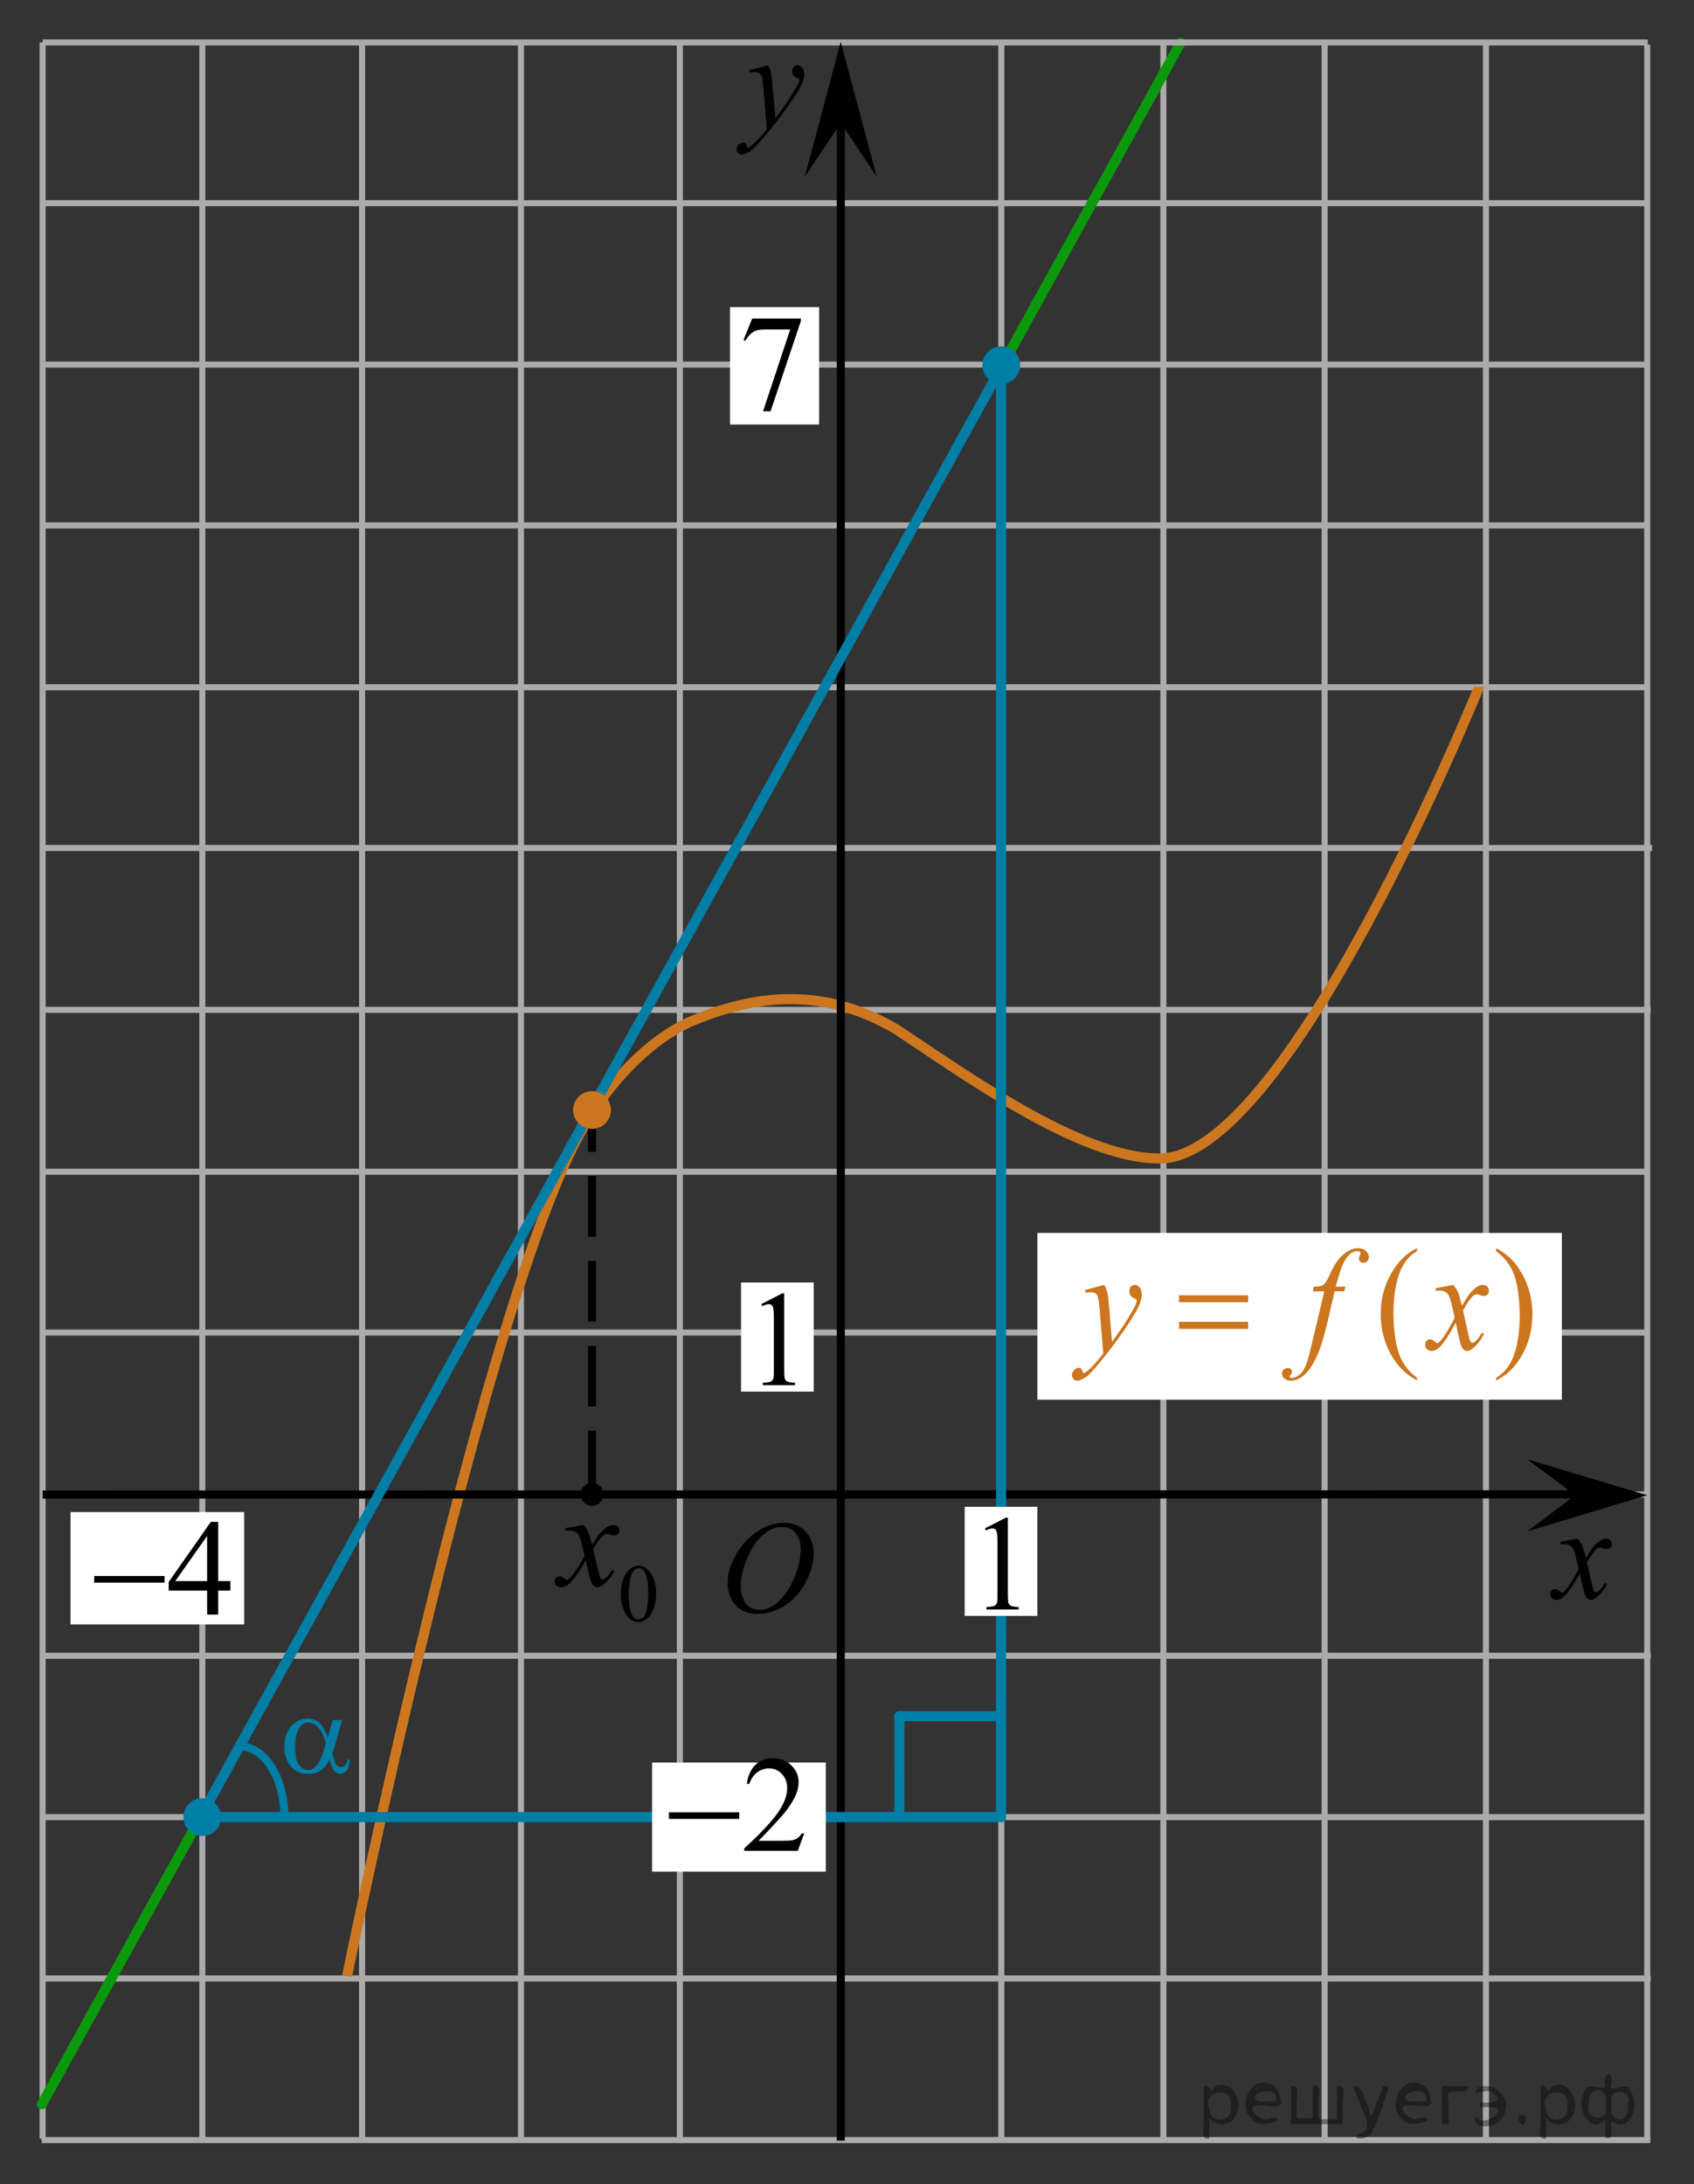 <?xml version="1.0" encoding="utf-8"?>
<!-- Generator: Adobe Illustrator 16.0.0, SVG Export Plug-In . SVG Version: 6.00 Build 0)  -->
<!DOCTYPE svg PUBLIC "-//W3C//DTD SVG 1.1//EN" "http://www.w3.org/Graphics/SVG/1.1/DTD/svg11.dtd">
<svg version="1.1" id="Слой_1" xmlns="http://www.w3.org/2000/svg" xmlns:xlink="http://www.w3.org/1999/xlink" x="0px" y="0px"
	 width="209.707px" height="270.297px" viewBox="-2.417 -163.464 209.707 270.297"
	 enable-background="new -2.417 -163.464 209.707 270.297" xml:space="preserve">
<rect x="-2.417" y="-163.464" width="209.707" height="270.297" fill="#333333" stroke="none"/>
<line fill="none" stroke="#ADAAAA" stroke-width="0.75" stroke-miterlimit="10" x1="2.878" y1="-18.462" x2="201.756" y2="-18.462"/>
<line fill="none" stroke="#ADAAAA" stroke-width="0.75" stroke-miterlimit="10" x1="22.544" y1="21.473" x2="201.607" y2="21.473"/>
<line fill="none" stroke="#ADAAAA" stroke-width="0.75" stroke-miterlimit="10" x1="2.86" y1="41.438" x2="201.931" y2="41.438"/>
<line fill="none" stroke="#ADAAAA" stroke-width="0.75" stroke-miterlimit="10" x1="2.771" y1="61.404" x2="201.681" y2="61.404"/>
<line fill="none" stroke="#ADAAAA" stroke-width="0.75" stroke-miterlimit="10" x1="2.687" y1="81.372" x2="201.931" y2="81.372"/>
<line fill="none" stroke="#ADAAAA" stroke-width="0.75" stroke-miterlimit="10" x1="101.667" y1="101.593" x2="101.667" y2="-78.152"/>
<line fill="none" stroke="#ADAAAA" stroke-width="0.75" stroke-miterlimit="10" x1="141.602" y1="101.593" x2="141.602" y2="-158.193"/>
<line fill="none" stroke="#ADAAAA" stroke-width="0.75" stroke-miterlimit="10" x1="161.566" y1="101.573" x2="161.566" y2="-158.167"/>
<line fill="none" stroke="#ADAAAA" stroke-width="0.75" stroke-miterlimit="10" x1="181.534" y1="101.415" x2="181.534" y2="-157.88"/>
<line fill="none" stroke="#ADAAAA" stroke-width="0.75" stroke-miterlimit="10" x1="201.5" y1="101.54" x2="201.5" y2="-157.935"/>
<path fill="none" stroke="#000000" stroke-width="1.25" stroke-linejoin="round" stroke-miterlimit="8" d="M163.807,22.903"/>
<path fill="none" stroke="#000000" stroke-width="1.25" stroke-linejoin="round" stroke-miterlimit="8" d="M150.588,29.195"/>
<path fill="none" stroke="#000000" stroke-width="1.25" stroke-linejoin="round" stroke-miterlimit="8" d="M141.602,61.404"/>
<line fill="none" stroke="#ADAAAA" stroke-width="0.75" stroke-miterlimit="10" x1="2.688" y1="-38.493" x2="201.913" y2="-38.493"/>
<line fill="none" stroke="#ADAAAA" stroke-width="0.75" stroke-miterlimit="10" x1="3.139" y1="1.44" x2="201.834" y2="1.44"/>
<g>
	<g>
		<g>
			<g>
				<g>
					<g>
						<g>
							<g>
								<g>
									<g>
										<defs>
											<rect id="SVGID_1_" x="185.972" y="21.35" width="16.131" height="18.542"/>
										</defs>
										<clipPath id="SVGID_2_">
											<use xlink:href="#SVGID_1_"  overflow="visible"/>
										</clipPath>
										<g clip-path="url(#SVGID_2_)">
											<path d="M192.855,26.94c0.26,0.283,0.447,0.565,0.584,0.85c0.097,0.193,0.248,0.709,0.467,1.539l0.688-1.073
												c0.189-0.263,0.406-0.511,0.668-0.744c0.271-0.234,0.494-0.396,0.693-0.48c0.127-0.058,0.266-0.082,0.418-0.082
												c0.225,0,0.401,0.063,0.539,0.188c0.133,0.125,0.198,0.275,0.198,0.457c0,0.204-0.036,0.349-0.116,0.425
												c-0.146,0.135-0.314,0.202-0.505,0.202c-0.108,0-0.229-0.022-0.354-0.071c-0.246-0.088-0.412-0.131-0.496-0.131
												c-0.127,0-0.27,0.075-0.441,0.229c-0.326,0.281-0.717,0.828-1.166,1.642l0.646,2.804
												c0.104,0.431,0.188,0.688,0.252,0.771c0.065,0.083,0.146,0.127,0.202,0.127c0.111,0,0.24-0.063,0.388-0.188
												c0.289-0.25,0.535-0.575,0.739-0.979l0.275,0.146c-0.33,0.642-0.75,1.172-1.26,1.599
												c-0.289,0.237-0.533,0.355-0.732,0.355c-0.295,0-0.526-0.172-0.701-0.515c-0.104-0.213-0.338-1.125-0.684-2.737
												c-0.82,1.474-1.479,2.42-1.975,2.845c-0.314,0.271-0.631,0.407-0.93,0.407c-0.211,0-0.396-0.077-0.576-0.235
												c-0.125-0.118-0.188-0.277-0.188-0.479c0-0.181,0.06-0.328,0.175-0.446c0.114-0.117,0.256-0.182,0.424-0.182
												s0.354,0.089,0.537,0.264c0.135,0.125,0.239,0.188,0.313,0.188c0.064,0,0.146-0.045,0.238-0.131
												c0.248-0.207,0.586-0.648,1.016-1.336c0.426-0.688,0.701-1.182,0.834-1.48c-0.324-1.318-0.502-2.021-0.525-2.098
												c-0.121-0.354-0.278-0.604-0.475-0.748c-0.193-0.146-0.479-0.222-0.855-0.222c-0.121,0-0.26,0.007-0.418,0.018v-0.294
												L192.855,26.94z"/>
										</g>
									</g>
								</g>
							</g>
						</g>
					</g>
				</g>
			</g>
		</g>
	</g>
</g>
<line fill="none" stroke="#ADAAAA" stroke-width="0.75" stroke-miterlimit="10" x1="2.747" y1="101.372" x2="201.87" y2="101.372"/>
<line fill="none" stroke="#ADAAAA" stroke-width="0.75" stroke-miterlimit="10" x1="81.744" y1="101.717" x2="81.744" y2="-158.326"/>
<line fill="none" stroke="#ADAAAA" stroke-width="0.75" stroke-miterlimit="10" x1="121.538" y1="101.593" x2="121.538" y2="-158.211"/>
<line fill="none" stroke="#ADAAAA" stroke-width="0.75" stroke-miterlimit="10" x1="2.68" y1="-78.417" x2="201.54" y2="-78.417"/>
<line fill="none" stroke="#ADAAAA" stroke-width="0.75" stroke-miterlimit="10" x1="62.074" y1="101.665" x2="62.074" y2="-158.378"/>
<polygon points="192.59,21.576 186.65,17.121 201.5,21.572 186.656,26.037 "/>
<line fill="none" stroke="#ADAAAA" stroke-width="0.75" stroke-miterlimit="10" x1="42.406" y1="101.416" x2="42.406" y2="-158.171"/>
<g>
	<g>
		<g>
			<g>
				<g>
					<g>
						<g>
							<defs>
								<rect id="SVGID_3_" x="63.221" y="15.791" width="18.522" height="24.693"/>
							</defs>
							<clipPath id="SVGID_4_">
								<use xlink:href="#SVGID_3_"  overflow="visible"/>
							</clipPath>
							<g clip-path="url(#SVGID_4_)">
								<path d="M74.439,33.823c0-0.77,0.115-1.43,0.35-1.984c0.229-0.557,0.539-0.967,0.924-1.24
									c0.297-0.215,0.605-0.322,0.924-0.322c0.52,0,0.98,0.266,1.393,0.791c0.516,0.652,0.77,1.537,0.77,2.652
									c0,0.783-0.113,1.447-0.338,1.994c-0.229,0.545-0.516,0.941-0.861,1.188c-0.352,0.248-0.688,0.371-1.012,0.371
									c-0.645,0-1.178-0.379-1.604-1.139C74.621,35.493,74.439,34.724,74.439,33.823z M75.414,33.946
									c0,0.93,0.113,1.688,0.344,2.271c0.189,0.494,0.471,0.74,0.846,0.74c0.18,0,0.363-0.08,0.559-0.24
									c0.189-0.162,0.338-0.43,0.438-0.811c0.15-0.568,0.229-1.373,0.229-2.408c0-0.771-0.08-1.41-0.238-1.924
									c-0.119-0.381-0.271-0.65-0.461-0.811c-0.139-0.109-0.303-0.164-0.492-0.164c-0.227,0-0.426,0.104-0.604,0.303
									c-0.236,0.275-0.398,0.709-0.484,1.299C75.457,32.794,75.414,33.376,75.414,33.946z"/>
							</g>
						</g>
					</g>
				</g>
			</g>
		</g>
		<g>
			<g>
				<g>
					<g>
						<g>
							<defs>
								<rect id="SVGID_5_" x="63.221" y="15.791" width="18.522" height="24.693"/>
							</defs>
							<clipPath id="SVGID_6_">
								<use xlink:href="#SVGID_5_"  overflow="visible"/>
							</clipPath>
							<g clip-path="url(#SVGID_6_)">
								<path d="M69.78,25.259c0.271,0.289,0.477,0.576,0.613,0.863c0.101,0.195,0.262,0.721,0.487,1.564l0.73-1.094
									c0.191-0.266,0.428-0.52,0.705-0.76c0.273-0.24,0.52-0.404,0.729-0.492c0.133-0.055,0.277-0.084,0.438-0.084
									c0.236,0,0.428,0.063,0.568,0.191c0.141,0.127,0.211,0.279,0.211,0.465c0,0.209-0.043,0.354-0.125,0.43
									c-0.156,0.139-0.332,0.207-0.531,0.207c-0.115,0-0.24-0.025-0.373-0.074c-0.26-0.088-0.436-0.133-0.521-0.133
									c-0.133,0-0.291,0.078-0.475,0.232c-0.344,0.285-0.75,0.844-1.229,1.666l0.68,2.854c0.105,0.438,0.193,0.697,0.27,0.783
									c0.07,0.086,0.145,0.129,0.215,0.129c0.115,0,0.25-0.064,0.406-0.191c0.303-0.254,0.563-0.586,0.775-0.996l0.291,0.15
									c-0.35,0.652-0.791,1.193-1.324,1.625c-0.307,0.242-0.564,0.365-0.771,0.365c-0.311,0-0.557-0.176-0.738-0.523
									c-0.113-0.215-0.353-1.143-0.72-2.785c-0.861,1.498-1.555,2.463-2.072,2.896c-0.338,0.275-0.664,0.414-0.979,0.414
									c-0.222,0-0.422-0.08-0.604-0.24c-0.135-0.123-0.199-0.285-0.199-0.49c0-0.182,0.063-0.334,0.184-0.455
									c0.12-0.121,0.271-0.184,0.447-0.184c0.178,0,0.363,0.088,0.563,0.266c0.144,0.127,0.254,0.191,0.332,0.191
									c0.063,0,0.149-0.045,0.256-0.133c0.261-0.211,0.613-0.664,1.063-1.359c0.447-0.697,0.739-1.199,0.88-1.51
									c-0.346-1.342-0.529-2.053-0.559-2.131c-0.127-0.359-0.293-0.613-0.498-0.766c-0.203-0.146-0.506-0.223-0.9-0.223
									c-0.128,0-0.273,0.004-0.438,0.016v-0.297L69.78,25.259z"/>
							</g>
						</g>
					</g>
				</g>
			</g>
		</g>
	</g>
</g>
<line fill="none" stroke="#ADAAAA" stroke-width="0.75" stroke-miterlimit="10" x1="22.633" y1="101.539" x2="22.633" y2="-158.366"/>
<line fill="none" stroke="#ADAAAA" stroke-width="0.75" stroke-miterlimit="10" x1="2.878" y1="-58.524" x2="202.103" y2="-58.524"/>
<path fill="none" stroke="#CC761F" stroke-width="1.25" stroke-miterlimit="10" d="M40.551,81.056c0,0,17.145-84.072,29.155-104.872
	c3.211-5.558,7.927-10.732,13.271-13.191c7.968-3.372,16.432-4.434,25.518,0.892c8.231,5.399,22.621,15.945,32.463,16.004
	c15.905,0.523,39.722-58.356,39.722-58.357"/>
<path fill="none" stroke="#ADAAAA" stroke-width="0.75" stroke-miterlimit="10" d="M22.633-78.267"/>
<path fill="none" stroke="#ADAAAA" stroke-width="0.75" stroke-miterlimit="10" d="M22.633,101.287"/>
<line fill="none" stroke="#ADAAAA" stroke-width="0.75" stroke-miterlimit="10" x1="2.86" y1="101.217" x2="2.86" y2="-158.211"/>
<line fill="none" stroke="#000000" stroke-miterlimit="10" x1="2.86" y1="21.487" x2="194.409" y2="21.46"/>
<line fill="none" stroke="#ADAAAA" stroke-width="0.75" stroke-miterlimit="10" x1="2.86" y1="-118.341" x2="201.566" y2="-118.341"/>
<line fill="none" stroke="#ADAAAA" stroke-width="0.75" stroke-miterlimit="10" x1="2.86" y1="-98.448" x2="201.5" y2="-98.448"/>
<line fill="none" stroke="#ADAAAA" stroke-width="0.75" stroke-miterlimit="10" x1="2.86" y1="-138.319" x2="201.5" y2="-138.319"/>
<line fill="none" stroke="#000000" stroke-miterlimit="10" x1="101.667" y1="101.438" x2="101.667" y2="-152.503"/>
<line fill="none" stroke="#0A990A" stroke-width="1.25" stroke-linecap="round" stroke-linejoin="round" stroke-miterlimit="8" x1="121.504" y1="-117.95" x2="143.728" y2="-158.171"/>
<line fill="none" stroke="#007EA5" stroke-width="1.25" stroke-linecap="round" stroke-linejoin="round" stroke-miterlimit="8" x1="22.458" y1="61.304" x2="121.504" y2="-117.95"/>
<line fill="none" stroke="#0A990A" stroke-width="1.25" stroke-linecap="round" stroke-linejoin="round" stroke-miterlimit="8" x1="2.771" y1="96.934" x2="22.458" y2="61.304"/>
<line fill="none" stroke="#ADAAAA" stroke-width="0.75" stroke-miterlimit="10" x1="2.86" y1="-158.211" x2="201.566" y2="-158.211"/>
<polygon points="101.665,-148.259 97.209,-141.569 101.661,-158.286 106.125,-141.576 "/>
<g>
	<g>
		<g>
			<g>
				<g>
					<g>
						<g>
							<g>
								<g>
									<g>
										<g>
											<defs>
												<polygon id="SVGID_7_" points="95.611,-140.067 104.709,-140.067 104.709,-160.586 78.287,-160.586 78.287,-140.067 
																									"/>
											</defs>
											<clipPath id="SVGID_8_">
												<use xlink:href="#SVGID_7_"  overflow="visible"/>
											</clipPath>
											<g clip-path="url(#SVGID_8_)">
												<path d="M92.646-155.382c0.182,0.316,0.301,0.612,0.369,0.89c0.064,0.275,0.137,0.818,0.205,1.627l0.348,4.033
													c0.313-0.396,0.771-1.018,1.369-1.869c0.289-0.415,0.646-0.98,1.066-1.697c0.262-0.437,0.416-0.743,0.477-0.918
													c0.031-0.087,0.047-0.178,0.047-0.271c0-0.061-0.021-0.108-0.055-0.147c-0.037-0.038-0.137-0.083-0.287-0.135
													c-0.15-0.053-0.283-0.147-0.391-0.287c-0.104-0.141-0.148-0.299-0.148-0.479c0-0.225,0.063-0.403,0.188-0.541
													c0.125-0.138,0.282-0.205,0.476-0.205c0.229,0,0.428,0.101,0.59,0.3c0.162,0.198,0.244,0.474,0.244,0.823
													c0,0.433-0.146,0.926-0.429,1.479c-0.28,0.555-0.828,1.406-1.637,2.554c-0.813,1.147-1.787,2.399-2.938,3.756
													c-0.793,0.936-1.381,1.522-1.768,1.768c-0.383,0.244-0.711,0.363-0.98,0.363c-0.162,0-0.309-0.063-0.434-0.191
													c-0.123-0.128-0.188-0.277-0.188-0.446c0-0.214,0.084-0.406,0.258-0.582c0.172-0.176,0.354-0.263,0.557-0.263
													c0.104,0,0.188,0.023,0.264,0.074c0.041,0.025,0.088,0.104,0.137,0.23c0.055,0.129,0.1,0.215,0.143,0.259
													c0.021,0.026,0.063,0.041,0.098,0.041c0.027,0,0.088-0.026,0.166-0.082c0.289-0.188,0.625-0.479,1.008-0.886
													c0.504-0.535,0.877-0.974,1.117-1.313l-0.438-5.197c-0.074-0.857-0.188-1.38-0.332-1.565
													c-0.146-0.188-0.396-0.278-0.74-0.278c-0.105,0-0.309,0.017-0.59,0.049l-0.068-0.303L92.646-155.382z"/>
											</g>
										</g>
									</g>
								</g>
							</g>
						</g>
					</g>
				</g>
			</g>
		</g>
	</g>
</g>
<rect x="87.957" y="-125.459" fill="#FFFFFF" width="11.025" height="14.53"/>
<g>
	<g>
		<g>
			<defs>
				<rect id="SVGID_9_" x="86.011" y="-128.271" width="14.076" height="20.004"/>
			</defs>
			<clipPath id="SVGID_10_">
				<use xlink:href="#SVGID_9_"  overflow="visible"/>
			</clipPath>
		</g>
	</g>
	<g>
		<g>
			<defs>
				<rect id="SVGID_11_" x="86.427" y="-128.24" width="13.891" height="20.066"/>
			</defs>
			<clipPath id="SVGID_12_">
				<use xlink:href="#SVGID_11_"  overflow="visible"/>
			</clipPath>
			<g clip-path="url(#SVGID_12_)">
				<path d="M90.697-124.044h6.026v0.315l-3.747,11.159h-0.929l3.357-10.122h-3.093c-0.624,0-1.068,0.074-1.334,0.224
					c-0.465,0.254-0.838,0.646-1.119,1.177l-0.24-0.091L90.697-124.044z"/>
			</g>
		</g>
	</g>
</g>
<rect x="89.319" y="-4.753" fill="#FFFFFF" width="9" height="13.5"/>
<g>
	<g>
		<g>
			<g>
				<g>
					<g>
						<g>
							<g>
								<g>
									<g>
										<defs>
											<rect id="SVGID_13_" x="88.403" y="-8.82" width="12.436" height="20.521"/>
										</defs>
										<clipPath id="SVGID_14_">
											<use xlink:href="#SVGID_13_"  overflow="visible"/>
										</clipPath>
										<g clip-path="url(#SVGID_14_)">
											<path d="M91.831-2.083L94.403-3.4h0.262v9.386c0,0.623,0.021,1.014,0.07,1.164c0.053,0.151,0.149,0.271,0.313,0.354
												c0.155,0.082,0.476,0.129,0.95,0.142v0.306H92.02V7.645c0.5-0.013,0.818-0.058,0.969-0.138
												c0.146-0.077,0.246-0.187,0.309-0.314c0.059-0.138,0.086-0.535,0.086-1.201v-6.003c0-0.81-0.023-1.326-0.078-1.56
												c-0.037-0.177-0.104-0.304-0.195-0.386c-0.1-0.082-0.217-0.123-0.352-0.123c-0.189,0-0.461,0.084-0.809,0.254
												L91.831-2.083z"/>
										</g>
									</g>
								</g>
							</g>
						</g>
					</g>
				</g>
			</g>
		</g>
	</g>
</g>
<g>
	<g>
		<g>
			<g>
				<g>
					<g>
						<g>
							<g>
								<g>
									<g>
										<defs>
											<rect id="SVGID_15_" x="83.807" y="19.75" width="18.021" height="21.688"/>
										</defs>
										<clipPath id="SVGID_16_">
											<use xlink:href="#SVGID_15_"  overflow="visible"/>
										</clipPath>
										<g clip-path="url(#SVGID_16_)">
											<path d="M94.667,24.991c0.715,0,1.346,0.156,1.895,0.468c0.551,0.313,0.979,0.771,1.291,1.375s0.469,1.231,0.469,1.885
												c0,1.156-0.334,2.367-1.002,3.639c-0.67,1.27-1.539,2.232-2.613,2.898c-1.078,0.668-2.188,1.002-3.344,1.002
												c-0.827,0-1.521-0.187-2.077-0.553c-0.56-0.367-0.972-0.854-1.233-1.457c-0.267-0.604-0.396-1.188-0.396-1.757
												c0-1.008,0.237-2.002,0.726-2.98c0.487-0.979,1.063-1.803,1.729-2.463c0.674-0.655,1.392-1.166,2.146-1.521
												C93.005,25.171,93.809,24.991,94.667,24.991z M94.395,25.502c-0.523,0-1.043,0.133-1.547,0.396
												c-0.504,0.262-1.004,0.688-1.5,1.287c-0.496,0.596-0.938,1.375-1.338,2.338c-0.483,1.188-0.729,2.309-0.729,3.357
												c0,0.75,0.189,1.416,0.578,1.996c0.387,0.58,0.979,0.871,1.771,0.871c0.479,0,0.948-0.119,1.411-0.354
												c0.464-0.238,0.941-0.646,1.443-1.229c0.629-0.728,1.151-1.646,1.584-2.771c0.428-1.125,0.644-2.18,0.644-3.15
												c0-0.719-0.188-1.354-0.578-1.908C95.755,25.776,95.175,25.502,94.395,25.502z"/>
										</g>
									</g>
								</g>
							</g>
						</g>
					</g>
				</g>
			</g>
		</g>
	</g>
</g>
<line fill="none" stroke="#000000" stroke-linejoin="round" stroke-miterlimit="10" stroke-dasharray="7.5,3" x1="70.87" y1="21.08" x2="70.87" y2="-26.097"/>
<rect x="126.004" y="-10.89" fill="#FFFFFF" width="64.927" height="20.636"/>
<g>
	<g>
		<g>
			<g>
				<g>
					<g>
						<g>
							<g>
								<g>
									<g>
										<defs>
											<rect id="SVGID_17_" x="127.295" y="-12.866" width="63.693" height="24.587"/>
										</defs>
										<clipPath id="SVGID_18_">
											<use xlink:href="#SVGID_17_"  overflow="visible"/>
										</clipPath>
										<g clip-path="url(#SVGID_18_)">
											<path fill="#CC761F" d="M173.012,7.041v0.325c-0.819-0.445-1.504-0.968-2.057-1.565
												c-0.779-0.854-1.387-1.854-1.812-3.011c-0.424-1.157-0.636-2.356-0.636-3.603c0-1.817,0.414-3.479,1.246-4.979
												c0.83-1.5,1.914-2.572,3.25-3.219v0.37c-0.668,0.398-1.219,0.944-1.646,1.638c-0.431,0.692-0.748,1.569-0.962,2.633
												c-0.211,1.063-0.313,2.171-0.313,3.328c0,1.256,0.09,2.396,0.271,3.425c0.144,0.811,0.313,1.46,0.517,1.95
												c0.199,0.489,0.476,0.961,0.813,1.413C172.018,6.198,172.461,6.63,173.012,7.041z"/>
											<path fill="#CC761F" d="M182.786-8.639v-0.37c0.822,0.439,1.514,0.961,2.063,1.56c0.773,0.854,1.377,1.862,1.801,3.016
												c0.426,1.152,0.637,2.354,0.637,3.604c0,1.818-0.412,3.479-1.236,4.979c-0.827,1.5-1.911,2.571-3.258,3.219V7.042
												c0.668-0.405,1.224-0.952,1.647-1.643c0.435-0.689,0.752-1.566,0.961-2.634c0.209-1.063,0.313-2.176,0.313-3.332
												c0-1.25-0.092-2.392-0.271-3.425c-0.138-0.811-0.309-1.458-0.51-1.946c-0.203-0.485-0.479-0.957-0.813-1.408
												C183.786-7.795,183.34-8.228,182.786-8.639z"/>
										</g>
									</g>
								</g>
							</g>
						</g>
					</g>
				</g>
			</g>
		</g>
		<g>
			<g>
				<g>
					<g>
						<g>
							<g>
								<g>
									<g>
										<defs>
											<rect id="SVGID_19_" x="127.295" y="-12.866" width="63.693" height="24.587"/>
										</defs>
										<clipPath id="SVGID_20_">
											<use xlink:href="#SVGID_19_"  overflow="visible"/>
										</clipPath>
										<g clip-path="url(#SVGID_20_)">
											<path fill="#CC761F" d="M134.284-4.458c0.188,0.341,0.313,0.659,0.383,0.956c0.07,0.297,0.146,0.879,0.217,1.748
												l0.354,4.332c0.324-0.424,0.8-1.093,1.419-2.008c0.299-0.445,0.668-1.055,1.104-1.822
												c0.269-0.47,0.432-0.798,0.485-0.986c0.03-0.094,0.051-0.189,0.051-0.291c0-0.063-0.021-0.117-0.062-0.159
												c-0.039-0.04-0.139-0.089-0.299-0.145c-0.16-0.057-0.293-0.159-0.396-0.309c-0.104-0.15-0.155-0.32-0.155-0.516
												c0-0.241,0.063-0.435,0.192-0.581c0.133-0.146,0.293-0.22,0.485-0.22c0.237,0,0.438,0.106,0.608,0.32
												c0.168,0.215,0.252,0.51,0.252,0.886c0,0.464-0.146,0.994-0.438,1.589c-0.293,0.595-0.854,1.51-1.69,2.743
												c-0.836,1.23-1.852,2.576-3.037,4.031c-0.817,1.004-1.432,1.637-1.823,1.896c-0.396,0.261-0.733,0.393-1.021,0.393
												c-0.168,0-0.313-0.068-0.441-0.207c-0.127-0.139-0.188-0.299-0.188-0.479c0-0.229,0.09-0.438,0.27-0.625
												c0.176-0.188,0.365-0.282,0.57-0.282c0.107,0,0.199,0.026,0.271,0.079c0.043,0.029,0.092,0.113,0.146,0.251
												c0.056,0.139,0.103,0.23,0.146,0.277c0.021,0.028,0.062,0.044,0.101,0.044c0.028,0,0.088-0.029,0.17-0.088
												c0.299-0.2,0.646-0.519,1.043-0.951c0.521-0.576,0.906-1.045,1.156-1.409L133.7-1.572
												c-0.076-0.921-0.188-1.48-0.345-1.682c-0.149-0.199-0.405-0.299-0.771-0.299c-0.111,0-0.313,0.019-0.606,0.053
												l-0.071-0.326L134.284-4.458z"/>
											<path fill="#CC761F" d="M164.139-4.246l-0.146,0.581h-1.188l-0.896,3.847c-0.396,1.696-0.795,3.009-1.193,3.938
												c-0.569,1.309-1.188,2.213-1.844,2.712c-0.5,0.381-1,0.571-1.5,0.571c-0.322,0-0.604-0.104-0.83-0.316
												c-0.168-0.146-0.252-0.337-0.252-0.572c0-0.188,0.067-0.351,0.207-0.487c0.144-0.139,0.313-0.207,0.515-0.207
												c0.146,0,0.271,0.051,0.364,0.149c0.104,0.101,0.149,0.214,0.149,0.343c0,0.13-0.06,0.25-0.172,0.361
												c-0.088,0.082-0.132,0.145-0.132,0.186c0,0.054,0.021,0.094,0.061,0.123c0.049,0.041,0.125,0.063,0.229,0.063
												c0.229,0,0.479-0.079,0.733-0.238c0.262-0.157,0.485-0.396,0.688-0.708c0.2-0.313,0.392-0.768,0.567-1.359
												c0.074-0.247,0.276-1.061,0.608-2.438l1.416-5.96h-1.416l0.111-0.581c0.45,0,0.768-0.034,0.942-0.102
												c0.178-0.066,0.346-0.196,0.49-0.389c0.146-0.188,0.346-0.547,0.582-1.068c0.319-0.704,0.627-1.25,0.922-1.639
												c0.397-0.521,0.821-0.913,1.271-1.175c0.438-0.261,0.854-0.392,1.25-0.392c0.411,0,0.743,0.112,0.993,0.339
												c0.25,0.226,0.375,0.471,0.375,0.734c0,0.206-0.063,0.379-0.188,0.521s-0.284,0.211-0.479,0.211
												c-0.17,0-0.309-0.053-0.409-0.159c-0.105-0.104-0.16-0.231-0.16-0.378c0-0.094,0.035-0.21,0.104-0.348
												c0.068-0.139,0.104-0.23,0.104-0.277c0-0.082-0.021-0.144-0.068-0.185c-0.068-0.061-0.178-0.089-0.313-0.089
												c-0.343,0-0.646,0.117-0.921,0.354c-0.362,0.313-0.688,0.798-0.979,1.461c-0.146,0.347-0.416,1.206-0.807,2.58h1.192
												v-0.003L164.139-4.246L164.139-4.246z"/>
											<path fill="#CC761F" d="M177.48-4.458c0.269,0.305,0.467,0.61,0.604,0.916c0.103,0.211,0.262,0.766,0.479,1.664
												l0.718-1.162c0.188-0.282,0.423-0.55,0.689-0.807c0.271-0.255,0.513-0.431,0.718-0.522
												c0.132-0.06,0.271-0.088,0.436-0.088c0.23,0,0.422,0.067,0.563,0.203c0.139,0.135,0.207,0.299,0.207,0.492
												c0,0.224-0.039,0.375-0.121,0.458c-0.152,0.146-0.326,0.221-0.521,0.221c-0.108,0-0.231-0.026-0.362-0.079
												c-0.259-0.094-0.431-0.142-0.521-0.142c-0.129,0-0.281,0.083-0.463,0.247c-0.338,0.306-0.736,0.896-1.205,1.771
												l0.668,3.029c0.104,0.464,0.189,0.74,0.266,0.832c0.066,0.091,0.143,0.136,0.212,0.136c0.11,0,0.247-0.067,0.396-0.202
												c0.301-0.271,0.555-0.622,0.771-1.057l0.281,0.157c-0.344,0.692-0.773,1.269-1.307,1.727
												c-0.298,0.258-0.552,0.388-0.757,0.388c-0.306,0-0.547-0.185-0.729-0.555c-0.108-0.229-0.353-1.215-0.707-2.958
												c-0.851,1.59-1.522,2.615-2.033,3.071c-0.331,0.294-0.651,0.439-0.961,0.439c-0.223,0-0.416-0.085-0.602-0.255
												c-0.129-0.129-0.189-0.302-0.189-0.521c0-0.193,0.063-0.354,0.182-0.483c0.118-0.129,0.268-0.193,0.438-0.193
												c0.178,0,0.355,0.095,0.559,0.282c0.143,0.135,0.25,0.202,0.322,0.202c0.063,0,0.146-0.047,0.254-0.142
												c0.256-0.224,0.604-0.704,1.043-1.443c0.438-0.74,0.729-1.272,0.859-1.604c-0.34-1.427-0.521-2.181-0.549-2.264
												c-0.125-0.381-0.285-0.65-0.484-0.811c-0.199-0.159-0.494-0.238-0.891-0.238c-0.125,0-0.271,0.006-0.433,0.019v-0.316
												L177.48-4.458z"/>
										</g>
									</g>
								</g>
							</g>
						</g>
					</g>
				</g>
			</g>
		</g>
		<g>
			<g>
				<g>
					<g>
						<g>
							<g>
								<g>
									<g>
										<defs>
											<rect id="SVGID_21_" x="127.295" y="-12.866" width="63.693" height="24.587"/>
										</defs>
										<clipPath id="SVGID_22_">
											<use xlink:href="#SVGID_21_"  overflow="visible"/>
										</clipPath>
										<g clip-path="url(#SVGID_22_)">
											<path fill="#CC761F" d="M143.54-3.17h8.556v0.854h-8.556V-3.17z M143.54,0.112h8.556v0.872h-8.556V0.112z"/>
										</g>
									</g>
								</g>
							</g>
						</g>
					</g>
				</g>
			</g>
		</g>
	</g>
</g>
<rect x="6.311" y="23.654" fill="#FFFFFF" width="21.5" height="13.905"/>
<g>
	<g>
		<defs>
			<rect id="SVGID_23_" x="6.092" y="20.903" width="23.152" height="18.521"/>
		</defs>
		<clipPath id="SVGID_24_">
			<use xlink:href="#SVGID_23_"  overflow="visible"/>
		</clipPath>
		<g clip-path="url(#SVGID_24_)">
			<path d="M26.1,32.197v1.177h-1.509v2.968h-1.368v-2.968h-4.759v-1.062l5.215-7.444h0.912v7.329H26.1z M23.223,32.197v-5.58
				l-3.946,5.58H23.223z"/>
		</g>
	</g>
	<g>
		<defs>
			<rect id="SVGID_25_" x="6.092" y="20.903" width="23.152" height="18.521"/>
		</defs>
		<clipPath id="SVGID_26_">
			<use xlink:href="#SVGID_25_"  overflow="visible"/>
		</clipPath>
		<g clip-path="url(#SVGID_26_)">
			<path d="M9.244,31.567h8.705v0.821H9.244V31.567z"/>
		</g>
	</g>
</g>
<g>
	<path fill="#CC761F" d="M70.869-28.436c-1.289,0-2.338,1.047-2.338,2.34c0,1.289,1.049,2.337,2.338,2.337
		c1.291,0,2.34-1.048,2.34-2.337C73.211-27.388,72.162-28.436,70.869-28.436L70.869-28.436z"/>
	<path fill="none" d="M70.869-28.436c-1.289,0-2.338,1.047-2.338,2.34c0,1.289,1.049,2.337,2.338,2.337
		c1.291,0,2.34-1.048,2.34-2.337C73.211-27.388,72.162-28.436,70.869-28.436L70.869-28.436z"/>
</g>
<g>
	<path fill="#007EA5" d="M22.632,59.065c-1.289,0-2.338,1.047-2.338,2.34c0,1.289,1.049,2.337,2.338,2.337
		c1.291,0,2.34-1.049,2.34-2.337C24.973,60.113,23.924,59.065,22.632,59.065L22.632,59.065z"/>
	<path fill="none" d="M22.632,59.065c-1.289,0-2.338,1.047-2.338,2.34c0,1.289,1.049,2.337,2.338,2.337
		c1.291,0,2.34-1.049,2.34-2.337C24.973,60.113,23.924,59.065,22.632,59.065L22.632,59.065z"/>
</g>
<g>
	<path fill="#007EA5" d="M121.537-120.607c-1.289,0-2.338,1.047-2.338,2.34c0,1.289,1.049,2.337,2.338,2.337
		c1.291,0,2.34-1.049,2.34-2.337C123.878-119.56,122.83-120.607,121.537-120.607L121.537-120.607z"/>
	<path fill="none" d="M121.537-120.607c-1.289,0-2.338,1.047-2.338,2.34c0,1.289,1.049,2.337,2.338,2.337
		c1.291,0,2.34-1.049,2.34-2.337C123.878-119.56,122.83-120.607,121.537-120.607L121.537-120.607z"/>
</g>
<path fill="none" stroke="#0A990A" stroke-width="1.25" stroke-linecap="round" stroke-linejoin="round" stroke-miterlimit="8" d="
	M207.291,106.833"/>
<path fill="none" stroke="#0A990A" stroke-width="1.25" stroke-linecap="round" stroke-linejoin="round" stroke-miterlimit="8" d="
	M202.103,101.747"/>
<path fill="none" stroke="#0A990A" stroke-width="1.25" stroke-linecap="round" stroke-linejoin="round" stroke-miterlimit="8" d="
	M203.809,103.75"/>
<path fill="none" stroke="#0A990A" stroke-width="1.25" stroke-linecap="round" stroke-linejoin="round" stroke-miterlimit="8" d="
	M2.771-158.378"/>
<path fill="none" stroke="#0A990A" stroke-width="1.25" stroke-linecap="round" stroke-linejoin="round" stroke-miterlimit="8" d="
	M-2.417-163.464"/>
<path fill="none" stroke="#0A990A" stroke-width="1.25" stroke-linecap="round" stroke-linejoin="round" stroke-miterlimit="8" d="
	M-0.71-161.461"/>
<circle cx="70.87" cy="21.46" r="1.417"/>
<path fill="none" stroke="#007EA5" stroke-miterlimit="10" d="M32.794,61.404c0-4.836-2.459-8.75-5.5-8.75"/>
<g>
	<path fill="#007EA5" d="M38.769,49.393h1.168l-0.914,3.199c-0.062,0.202-0.157,0.519-0.289,0.949
		c0.179,0.723,0.313,1.153,0.401,1.294c0.169,0.258,0.382,0.387,0.64,0.387c0.188,0,0.361-0.077,0.521-0.231
		c0.159-0.155,0.265-0.396,0.316-0.725h0.281c-0.065,0.675-0.208,1.142-0.425,1.399c-0.218,0.258-0.471,0.387-0.757,0.387
		c-0.267,0-0.51-0.114-0.727-0.338c-0.218-0.225-0.415-0.708-0.587-1.448c-0.206,0.408-0.408,0.717-0.604,0.927
		c-0.275,0.291-0.575,0.508-0.9,0.65c-0.324,0.144-0.691,0.216-1.104,0.216c-1.036,0-1.798-0.345-2.285-1.033
		c-0.486-0.689-0.73-1.475-0.73-2.355c0-1.031,0.286-1.868,0.858-2.508c0.571-0.639,1.242-0.959,2.011-0.959
		c0.534,0,1.005,0.163,1.413,0.487c0.408,0.326,0.778,0.932,1.111,1.819L38.769,49.393z M37.919,52.297
		c-0.253-0.966-0.579-1.639-0.978-2.021c-0.399-0.382-0.804-0.573-1.216-0.573c-0.46,0-0.842,0.251-1.146,0.755
		c-0.304,0.504-0.457,1.308-0.457,2.409c0,0.651,0.065,1.164,0.197,1.535c0.13,0.373,0.328,0.661,0.593,0.866
		c0.265,0.204,0.545,0.306,0.84,0.306c0.362,0,0.691-0.166,0.992-0.499C37.151,54.625,37.543,53.699,37.919,52.297z"/>
</g>
<line fill="none" stroke="#007EA5" stroke-width="1.25" stroke-linecap="round" stroke-linejoin="round" stroke-miterlimit="8" x1="108.907" y1="48.915" x2="121.381" y2="48.915"/>
<line fill="none" stroke="#007EA5" stroke-width="1.25" stroke-linecap="round" stroke-linejoin="round" stroke-miterlimit="8" x1="108.92" y1="48.932" x2="108.909" y2="61.404"/>
<line fill="none" stroke="#007EA5" stroke-width="1.25" stroke-linecap="round" stroke-linejoin="round" stroke-miterlimit="8" x1="22.633" y1="61.404" x2="121.381" y2="61.404"/>
<line fill="none" stroke="#007EA5" stroke-width="1.25" stroke-linecap="round" stroke-linejoin="round" stroke-miterlimit="8" x1="121.504" y1="61.403" x2="121.504" y2="-118.342"/>
<rect x="117.004" y="23.001" fill="#FFFFFF" width="9" height="13.5"/>
<g>
	<g>
		<g>
			<g>
				<g>
					<g>
						<g>
							<g>
								<g>
									<g>
										<defs>
											<rect id="SVGID_27_" x="116.088" y="18.935" width="12.436" height="20.521"/>
										</defs>
										<clipPath id="SVGID_28_">
											<use xlink:href="#SVGID_27_"  overflow="visible"/>
										</clipPath>
										<g clip-path="url(#SVGID_28_)">
											<path d="M119.517,25.672l2.571-1.317h0.263v9.386c0,0.623,0.021,1.014,0.069,1.164c0.054,0.151,0.149,0.271,0.313,0.354
												c0.155,0.082,0.476,0.129,0.95,0.142v0.306h-3.979V35.4c0.5-0.013,0.817-0.058,0.969-0.138
												c0.146-0.077,0.246-0.187,0.309-0.314c0.059-0.138,0.086-0.535,0.086-1.201v-6.003c0-0.81-0.023-1.326-0.078-1.56
												c-0.037-0.177-0.104-0.304-0.195-0.386c-0.1-0.082-0.217-0.123-0.352-0.123c-0.189,0-0.461,0.084-0.809,0.254
												L119.517,25.672z"/>
										</g>
									</g>
								</g>
							</g>
						</g>
					</g>
				</g>
			</g>
		</g>
	</g>
</g>
<rect x="78.311" y="54.654" fill="#FFFFFF" width="21.5" height="13.5"/>
<g>
	<g>
		<defs>
			<rect id="SVGID_29_" x="77.243" y="50.142" width="23.153" height="18.523"/>
		</defs>
		<clipPath id="SVGID_30_">
			<use xlink:href="#SVGID_29_"  overflow="visible"/>
		</clipPath>
		<g clip-path="url(#SVGID_30_)">
			<path d="M97.136,63.419l-0.788,2.164h-6.632v-0.307c1.951-1.78,3.324-3.233,4.12-4.361s1.193-2.158,1.193-3.092
				c0-0.713-0.218-1.299-0.654-1.757c-0.437-0.459-0.959-0.688-1.567-0.688c-0.553,0-1.049,0.162-1.488,0.485
				c-0.438,0.323-0.764,0.797-0.974,1.422H90.04c0.138-1.022,0.493-1.808,1.065-2.354c0.571-0.547,1.286-0.821,2.143-0.821
				c0.912,0,1.674,0.293,2.284,0.878c0.61,0.586,0.916,1.277,0.916,2.073c0,0.569-0.133,1.139-0.397,1.708
				c-0.409,0.895-1.072,1.843-1.99,2.843c-1.376,1.503-2.235,2.41-2.578,2.719h2.935c0.597,0,1.016-0.022,1.256-0.066
				c0.24-0.044,0.458-0.134,0.651-0.269c0.193-0.136,0.361-0.328,0.506-0.576L97.136,63.419L97.136,63.419z"/>
		</g>
	</g>
	<g>
		<defs>
			<rect id="SVGID_31_" x="77.243" y="50.142" width="23.153" height="18.523"/>
		</defs>
		<clipPath id="SVGID_32_">
			<use xlink:href="#SVGID_31_"  overflow="visible"/>
		</clipPath>
		<g clip-path="url(#SVGID_32_)">
			<path d="M80.396,60.807h8.705v0.821h-8.705V60.807z"/>
		</g>
	</g>
</g>
<g style="stroke:none;fill:#000;fill-opacity:0.4" > <path d="m 147.3,98.7 c 0,0.8 0,1.6 0,2.5 -1.3,0.2 -0.6,-1.5 -0.7,-2.3 0,-1.4 0,-2.8 0,-4.2 0.8,-0.4 0.8,1.3 1.4,0.0 2.2,-1.0 3.7,2.2 2.4,3.9 -0.6,1.0 -2.4,1.2 -3.1,0.0 z m 2.6,-1.6 c 0.5,-2.5 -3.7,-1.9 -2.6,0.4 0.0,2.1 3.1,1.6 2.6,-0.4 z" /> <path d="m 156.2,96.8 c -0.4,0.8 -1.9,0.1 -2.8,0.3 -2.0,-0.1 0.3,2.4 1.5,1.5 2.5,0.0 -1.4,1.6 -2.3,0.2 -1.9,-1.5 -0.3,-5.3 2.1,-4.4 0.9,0.2 1.4,1.2 1.4,2.2 z m -0.7,-0.2 c 0.6,-2.3 -4.0,-1.0 -2.1,0.0 0.7,0 1.4,-0.0 2.1,-0.0 z" /> <path d="m 161.1,98.8 c 0.6,0 1.3,0 2.0,0 0,-1.3 0,-2.7 0,-4.1 1.3,-0.2 0.6,1.5 0.7,2.3 0,0.8 0,1.6 0,2.4 -2.1,0 -4.2,0 -6.4,0 0,-1.5 0,-3.1 0,-4.7 1.3,-0.2 0.6,1.5 0.7,2.3 0.1,0.5 -0.2,1.6 0.2,1.7 0.5,-0.1 1.6,0.2 1.8,-0.2 0,-1.3 0,-2.6 0,-3.9 1.3,-0.2 0.6,1.5 0.7,2.3 0,0.5 0,1.1 0,1.7 z" /> <path d="m 167.5,99.9 c 0.3,1.4 -3.0,1.7 -1.7,0.7 1.5,-0.2 1.0,-1.9 0.5,-2.8 -0.4,-1.0 -0.8,-2.0 -1.2,-3.1 1.2,-0.2 1.2,1.4 1.7,2.2 0.2,0.2 0.4,1.9 0.7,1.2 0.4,-1.1 0.9,-2.2 1.3,-3.4 1.4,-0.2 0.0,1.5 -0.0,2.3 -0.3,0.9 -0.7,1.9 -1.1,2.9 z" /> <path d="m 174.8,96.8 c -0.4,0.8 -1.9,0.1 -2.8,0.3 -2.0,-0.1 0.3,2.4 1.5,1.5 2.5,0.0 -1.4,1.6 -2.3,0.2 -1.9,-1.5 -0.3,-5.3 2.1,-4.4 0.9,0.2 1.4,1.2 1.4,2.2 z m -0.7,-0.2 c 0.6,-2.3 -4.0,-1.0 -2.1,0.0 0.7,0 1.4,-0.0 2.1,-0.0 z" /> <path d="m 176.1,99.4 c 0,-1.5 0,-3.1 0,-4.7 1.1,0 2.2,0 3.3,0 0.0,1.5 -3.3,-0.4 -2.5,1.8 0,0.9 0,1.9 0,2.9 -0.2,0 -0.5,0 -0.7,0 z" /> <path d="m 180.3,98.5 c 0.7,1.4 4.2,-0.8 2.1,-1.2 -0.5,-0.1 -2.2,0.3 -1.5,-0.6 1.0,0.1 3.1,0.0 1.4,-1.2 -0.6,-0.7 -2.8,0.8 -1.8,-0.6 2.0,-0.9 4.2,1.2 3.3,3.2 -0.2,1.5 -3.5,2.3 -3.6,0.7 l 0,-0.1 0,-0.0 0,0 z" /> <path d="m 185.6,98.3 c 1.6,-0.5 0.6,2.3 -0.0,0.6 -0.0,-0.2 0.0,-0.4 0.0,-0.6 z" /> <path d="m 189.0,98.7 c 0,0.8 0,1.6 0,2.5 -1.3,0.2 -0.6,-1.5 -0.7,-2.3 0,-1.4 0,-2.8 0,-4.2 0.8,-0.4 0.8,1.3 1.4,0.0 2.2,-1.0 3.7,2.2 2.4,3.9 -0.6,1.0 -2.4,1.2 -3.1,0.0 z m 2.6,-1.6 c 0.5,-2.5 -3.7,-1.9 -2.6,0.4 0.0,2.1 3.1,1.6 2.6,-0.4 z" /> <path d="m 194.3,97.0 c -0.8,1.9 2.7,2.3 2.0,0.1 0.6,-2.4 -2.3,-2.7 -2.0,-0.1 z m 2.0,4.2 c 0,-0.8 0,-1.6 0,-2.4 -1.8,2.2 -3.8,-1.7 -2.6,-3.3 0.4,-1.8 3.0,0.3 2.6,-1.1 -0.4,-1.1 0.9,-1.8 0.8,-0.3 -0.7,2.2 2.1,-0.6 2.4,1.4 1.2,1.6 -0.3,5.2 -2.4,3.5 -0.4,0.6 0.6,2.5 -0.8,2.1 z m 2.8,-4.2 c 0.8,-1.9 -2.7,-2.3 -2.0,-0.1 -0.6,2.4 2.3,2.7 2.0,0.1 z" /> </g></svg>

<!--File created and owned by https://sdamgia.ru. Copying is prohibited. All rights reserved.-->
